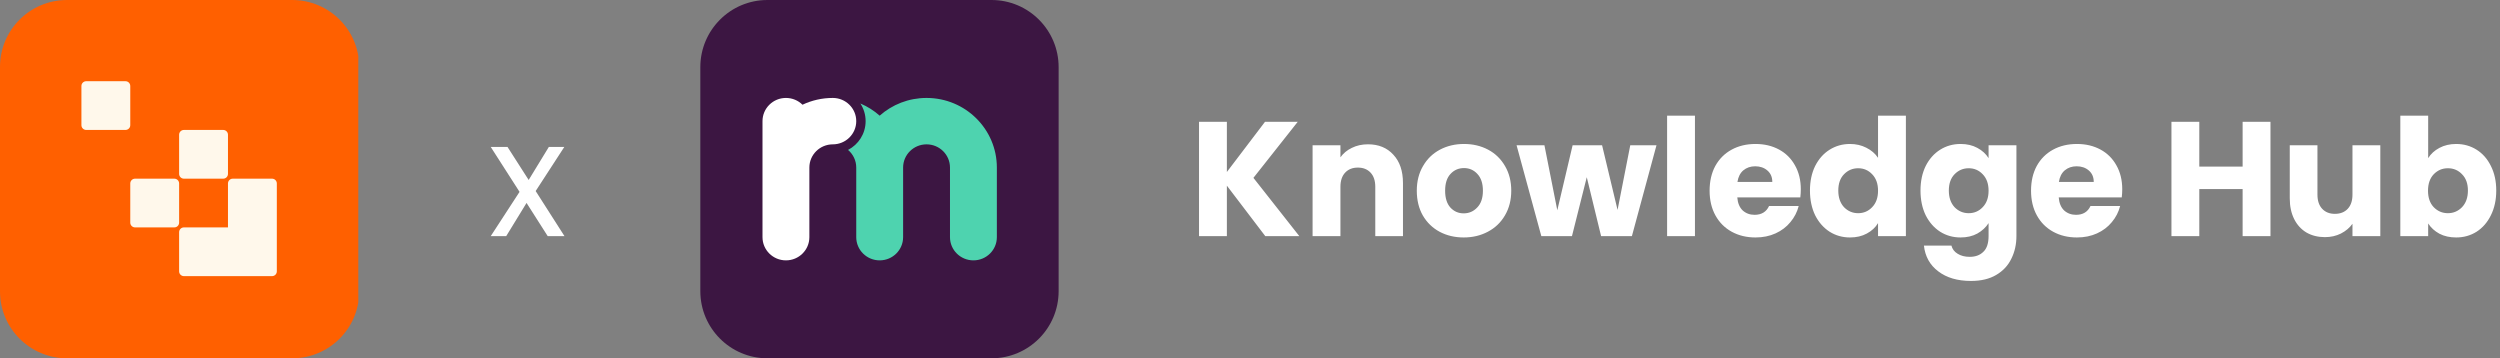<svg width="307" height="44" viewBox="0 0 307 44" fill="none" xmlns="http://www.w3.org/2000/svg">
<rect x="0" y="0" width="307" height="44" fill="#808080" stroke="none"/>
<g clip-path="url(#clip0_3406_5621)">
<path d="M35.876 0H8.234C3.686 0 0 3.677 0 8.213V35.787C0 40.323 3.686 44 8.234 44H35.876C40.423 44 44.11 40.323 44.11 35.787V8.213C44.11 3.677 40.423 0 35.876 0Z" fill="#FF6000"/>
<path fill-rule="evenodd" clip-rule="evenodd" d="M27.995 27.925V22.528C27.995 22.204 28.258 21.941 28.583 21.941H33.406C33.731 21.941 33.994 22.204 33.994 22.528V33.323C33.994 33.647 33.731 33.909 33.406 33.909H22.584C22.259 33.909 21.996 33.647 21.996 33.323V28.512C21.996 28.188 22.259 27.925 22.584 27.925H27.995Z" fill="#FFF8EB"/>
<path d="M21.408 21.941H16.585C16.26 21.941 15.997 22.204 15.997 22.528V27.339C15.997 27.663 16.26 27.925 16.585 27.925H21.408C21.733 27.925 21.996 27.663 21.996 27.339V22.528C21.996 22.204 21.733 21.941 21.408 21.941Z" fill="#FFF8EB"/>
<path d="M15.409 9.973H10.586C10.261 9.973 9.998 10.236 9.998 10.56V15.371C9.998 15.695 10.261 15.957 10.586 15.957H15.409C15.734 15.957 15.997 15.695 15.997 15.371V10.56C15.997 10.236 15.734 9.973 15.409 9.973Z" fill="#FFF8EB"/>
<path d="M27.407 15.957H22.584C22.259 15.957 21.996 16.22 21.996 16.544V21.355C21.996 21.679 22.259 21.941 22.584 21.941H27.407C27.732 21.941 27.995 21.679 27.995 21.355V16.544C27.995 16.22 27.732 15.957 27.407 15.957Z" fill="#FFF8EB"/>
</g>
<path d="M67.26 29L64.66 24.92L62.16 29H60.26L63.8 23.56L60.26 18.04H62.32L64.92 22.1L67.4 18.04H69.3L65.78 23.46L69.32 29H67.26Z" fill="white"/>
<path d="M121.759 0H94.241C89.69 0 86 3.694 86 8.25V35.75C86 40.306 89.69 44 94.241 44H121.759C126.31 44 130 40.306 130 35.75V8.25C130 3.694 126.31 0 121.759 0Z" fill="#3C1642"/>
<path fill-rule="evenodd" clip-rule="evenodd" d="M102.269 12.027C100.936 12.027 99.674 12.326 98.547 12.86C98.026 12.345 97.307 12.027 96.513 12.027C94.924 12.027 93.635 13.303 93.635 14.876V17.726V20.575V23.425V26.274V29.124C93.635 30.698 94.924 31.973 96.513 31.973C98.103 31.973 99.391 30.698 99.391 29.124V26.274V23.425V20.575C99.391 19.002 100.679 17.726 102.269 17.726C103.858 17.726 105.147 16.45 105.147 14.876C105.147 13.303 103.858 12.027 102.269 12.027Z" fill="white"/>
<path fill-rule="evenodd" clip-rule="evenodd" d="M108.025 14.204C107.326 13.585 106.526 13.077 105.651 12.708C106.06 13.332 106.298 14.077 106.298 14.876C106.298 16.411 105.423 17.743 104.14 18.41C104.756 18.933 105.147 19.708 105.147 20.575V26.274V29.124C105.147 30.698 106.435 31.973 108.025 31.973C109.614 31.973 110.902 30.698 110.902 29.124V26.274V20.575C110.902 19.002 112.191 17.726 113.78 17.726C115.37 17.726 116.658 19.002 116.658 20.575V26.274V29.124C116.658 30.698 117.947 31.973 119.536 31.973C121.125 31.973 122.414 30.698 122.414 29.124V26.274V20.575C122.414 15.854 118.549 12.027 113.78 12.027C111.569 12.027 109.552 12.85 108.025 14.204Z" fill="#4ED3AF"/>
<path d="M155.38 29L150.66 22.8V29H147.24V14.96H150.66V21.12L155.34 14.96H159.36L153.92 21.84L159.56 29H155.38ZM167.985 17.72C169.292 17.72 170.332 18.147 171.105 19C171.892 19.84 172.285 21 172.285 22.48V29H168.885V22.94C168.885 22.193 168.692 21.613 168.305 21.2C167.919 20.787 167.399 20.58 166.745 20.58C166.092 20.58 165.572 20.787 165.185 21.2C164.799 21.613 164.605 22.193 164.605 22.94V29H161.185V17.84H164.605V19.32C164.952 18.827 165.419 18.44 166.005 18.16C166.592 17.867 167.252 17.72 167.985 17.72ZM179.742 29.16C178.649 29.16 177.662 28.927 176.782 28.46C175.915 27.993 175.229 27.327 174.722 26.46C174.229 25.593 173.982 24.58 173.982 23.42C173.982 22.273 174.235 21.267 174.742 20.4C175.249 19.52 175.942 18.847 176.822 18.38C177.702 17.913 178.689 17.68 179.782 17.68C180.875 17.68 181.862 17.913 182.742 18.38C183.622 18.847 184.315 19.52 184.822 20.4C185.329 21.267 185.582 22.273 185.582 23.42C185.582 24.567 185.322 25.58 184.802 26.46C184.295 27.327 183.595 27.993 182.702 28.46C181.822 28.927 180.835 29.16 179.742 29.16ZM179.742 26.2C180.395 26.2 180.949 25.96 181.402 25.48C181.869 25 182.102 24.313 182.102 23.42C182.102 22.527 181.875 21.84 181.422 21.36C180.982 20.88 180.435 20.64 179.782 20.64C179.115 20.64 178.562 20.88 178.122 21.36C177.682 21.827 177.462 22.513 177.462 23.42C177.462 24.313 177.675 25 178.102 25.48C178.542 25.96 179.089 26.2 179.742 26.2ZM203.416 17.84L200.396 29H196.616L194.856 21.76L193.036 29H189.276L186.236 17.84H189.656L191.236 25.82L193.116 17.84H196.736L198.636 25.78L200.196 17.84H203.416ZM208.14 14.2V29H204.72V14.2H208.14ZM221.139 23.24C221.139 23.56 221.119 23.893 221.079 24.24H213.339C213.392 24.933 213.612 25.467 213.999 25.84C214.399 26.2 214.886 26.38 215.459 26.38C216.312 26.38 216.906 26.02 217.239 25.3H220.879C220.692 26.033 220.352 26.693 219.859 27.28C219.379 27.867 218.772 28.327 218.039 28.66C217.306 28.993 216.486 29.16 215.579 29.16C214.486 29.16 213.512 28.927 212.659 28.46C211.806 27.993 211.139 27.327 210.659 26.46C210.179 25.593 209.939 24.58 209.939 23.42C209.939 22.26 210.172 21.247 210.639 20.38C211.119 19.513 211.786 18.847 212.639 18.38C213.492 17.913 214.472 17.68 215.579 17.68C216.659 17.68 217.619 17.907 218.459 18.36C219.299 18.813 219.952 19.46 220.419 20.3C220.899 21.14 221.139 22.12 221.139 23.24ZM217.639 22.34C217.639 21.753 217.439 21.287 217.039 20.94C216.639 20.593 216.139 20.42 215.539 20.42C214.966 20.42 214.479 20.587 214.079 20.92C213.692 21.253 213.452 21.727 213.359 22.34H217.639ZM222.263 23.4C222.263 22.253 222.476 21.247 222.903 20.38C223.343 19.513 223.936 18.847 224.683 18.38C225.43 17.913 226.263 17.68 227.183 17.68C227.916 17.68 228.583 17.833 229.183 18.14C229.796 18.447 230.276 18.86 230.623 19.38V14.2H234.043V29H230.623V27.4C230.303 27.933 229.843 28.36 229.243 28.68C228.656 29 227.97 29.16 227.183 29.16C226.263 29.16 225.43 28.927 224.683 28.46C223.936 27.98 223.343 27.307 222.903 26.44C222.476 25.56 222.263 24.547 222.263 23.4ZM230.623 23.42C230.623 22.567 230.383 21.893 229.903 21.4C229.436 20.907 228.863 20.66 228.183 20.66C227.503 20.66 226.923 20.907 226.443 21.4C225.976 21.88 225.743 22.547 225.743 23.4C225.743 24.253 225.976 24.933 226.443 25.44C226.923 25.933 227.503 26.18 228.183 26.18C228.863 26.18 229.436 25.933 229.903 25.44C230.383 24.947 230.623 24.273 230.623 23.42ZM240.757 17.68C241.544 17.68 242.231 17.84 242.817 18.16C243.417 18.48 243.877 18.9 244.197 19.42V17.84H247.617V28.98C247.617 30.007 247.411 30.933 246.997 31.76C246.597 32.6 245.977 33.267 245.137 33.76C244.311 34.253 243.277 34.5 242.037 34.5C240.384 34.5 239.044 34.107 238.017 33.32C236.991 32.547 236.404 31.493 236.257 30.16H239.637C239.744 30.587 239.997 30.92 240.397 31.16C240.797 31.413 241.291 31.54 241.877 31.54C242.584 31.54 243.144 31.333 243.557 30.92C243.984 30.52 244.197 29.873 244.197 28.98V27.4C243.864 27.92 243.404 28.347 242.817 28.68C242.231 29 241.544 29.16 240.757 29.16C239.837 29.16 239.004 28.927 238.257 28.46C237.511 27.98 236.917 27.307 236.477 26.44C236.051 25.56 235.837 24.547 235.837 23.4C235.837 22.253 236.051 21.247 236.477 20.38C236.917 19.513 237.511 18.847 238.257 18.38C239.004 17.913 239.837 17.68 240.757 17.68ZM244.197 23.42C244.197 22.567 243.957 21.893 243.477 21.4C243.011 20.907 242.437 20.66 241.757 20.66C241.077 20.66 240.497 20.907 240.017 21.4C239.551 21.88 239.317 22.547 239.317 23.4C239.317 24.253 239.551 24.933 240.017 25.44C240.497 25.933 241.077 26.18 241.757 26.18C242.437 26.18 243.011 25.933 243.477 25.44C243.957 24.947 244.197 24.273 244.197 23.42ZM260.612 23.24C260.612 23.56 260.592 23.893 260.552 24.24H252.812C252.865 24.933 253.085 25.467 253.472 25.84C253.872 26.2 254.358 26.38 254.932 26.38C255.785 26.38 256.378 26.02 256.712 25.3H260.352C260.165 26.033 259.825 26.693 259.332 27.28C258.852 27.867 258.245 28.327 257.512 28.66C256.778 28.993 255.958 29.16 255.052 29.16C253.958 29.16 252.985 28.927 252.132 28.46C251.278 27.993 250.612 27.327 250.132 26.46C249.652 25.593 249.412 24.58 249.412 23.42C249.412 22.26 249.645 21.247 250.112 20.38C250.592 19.513 251.258 18.847 252.112 18.38C252.965 17.913 253.945 17.68 255.052 17.68C256.132 17.68 257.092 17.907 257.932 18.36C258.772 18.813 259.425 19.46 259.892 20.3C260.372 21.14 260.612 22.12 260.612 23.24ZM257.112 22.34C257.112 21.753 256.912 21.287 256.512 20.94C256.112 20.593 255.612 20.42 255.012 20.42C254.438 20.42 253.952 20.587 253.552 20.92C253.165 21.253 252.925 21.727 252.832 22.34H257.112ZM278.814 14.96V29H275.394V23.22H270.074V29H266.654V14.96H270.074V20.46H275.394V14.96H278.814ZM292.303 17.84V29H288.883V27.48C288.536 27.973 288.063 28.373 287.463 28.68C286.876 28.973 286.223 29.12 285.503 29.12C284.65 29.12 283.896 28.933 283.243 28.56C282.59 28.173 282.083 27.62 281.723 26.9C281.363 26.18 281.183 25.333 281.183 24.36V17.84H284.583V23.9C284.583 24.647 284.776 25.227 285.163 25.64C285.55 26.053 286.07 26.26 286.723 26.26C287.39 26.26 287.916 26.053 288.303 25.64C288.69 25.227 288.883 24.647 288.883 23.9V17.84H292.303ZM298.18 19.42C298.5 18.9 298.96 18.48 299.56 18.16C300.16 17.84 300.846 17.68 301.62 17.68C302.54 17.68 303.373 17.913 304.12 18.38C304.866 18.847 305.453 19.513 305.88 20.38C306.32 21.247 306.54 22.253 306.54 23.4C306.54 24.547 306.32 25.56 305.88 26.44C305.453 27.307 304.866 27.98 304.12 28.46C303.373 28.927 302.54 29.16 301.62 29.16C300.833 29.16 300.146 29.007 299.56 28.7C298.973 28.38 298.513 27.96 298.18 27.44V29H294.76V14.2H298.18V19.42ZM303.06 23.4C303.06 22.547 302.82 21.88 302.34 21.4C301.873 20.907 301.293 20.66 300.6 20.66C299.92 20.66 299.34 20.907 298.86 21.4C298.393 21.893 298.16 22.567 298.16 23.42C298.16 24.273 298.393 24.947 298.86 25.44C299.34 25.933 299.92 26.18 300.6 26.18C301.28 26.18 301.86 25.933 302.34 25.44C302.82 24.933 303.06 24.253 303.06 23.4Z" fill="white"/>
<defs>
<clipPath id="clip0_3406_5621">
<rect width="44" height="44" fill="white"/>
</clipPath>
</defs>
</svg>